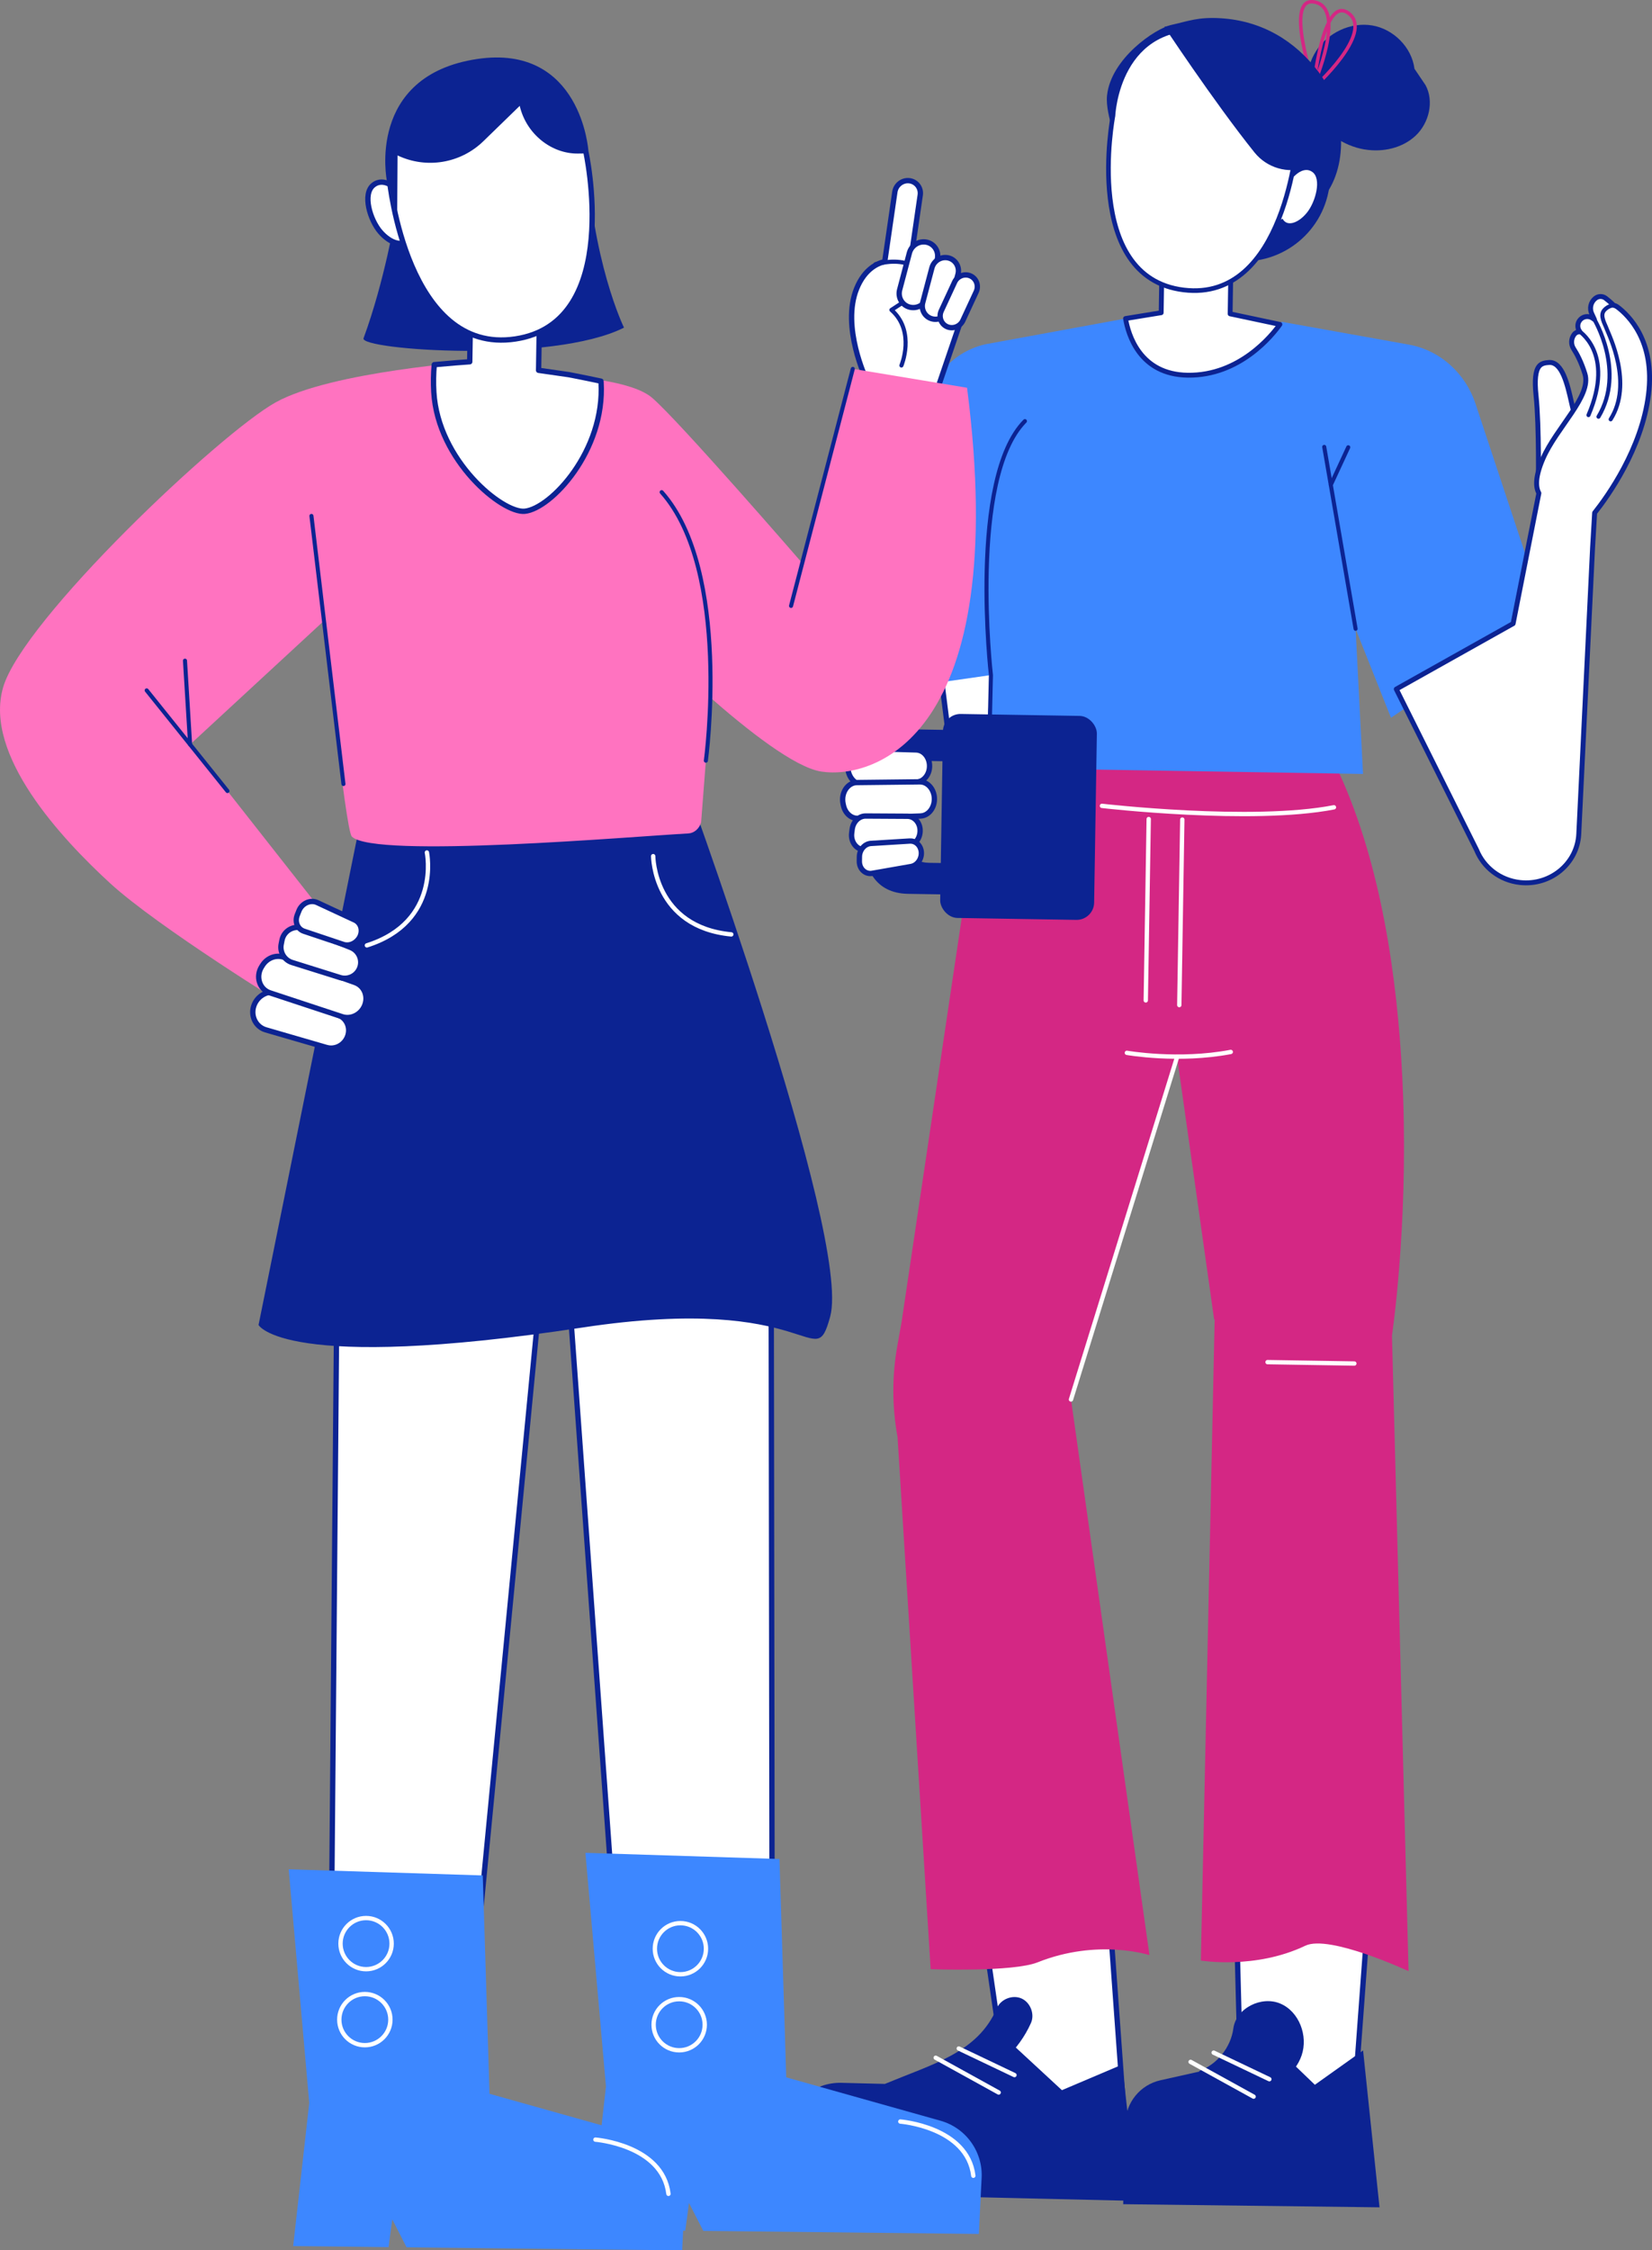 <?xml version="1.0" encoding="UTF-8"?>
<svg id="Capa_2" data-name="Capa 2" xmlns="http://www.w3.org/2000/svg" viewBox="0 0 483.5 658.43">
  <rect x="0" y="0" width="483.5" height="658.43" fill="#808080" stroke="none"/>
  <defs>
    <style>
      .cls-1 {
        stroke-width: 1.44px;
      }

      .cls-1, .cls-2, .cls-3, .cls-4, .cls-5, .cls-6, .cls-7 {
        stroke-linejoin: round;
      }

      .cls-1, .cls-3, .cls-4, .cls-5, .cls-6 {
        stroke: #0c2392;
      }

      .cls-1, .cls-4, .cls-5, .cls-6 {
        fill: #fff;
      }

      .cls-2 {
        stroke: #fff;
        stroke-width: 1.27px;
      }

      .cls-2, .cls-3 {
        stroke-linecap: round;
      }

      .cls-2, .cls-3, .cls-7 {
        fill: none;
      }

      .cls-3 {
        stroke-width: 1.19px;
      }

      .cls-4 {
        stroke-width: 1.56px;
      }

      .cls-5 {
        stroke-width: 1.42px;
      }

      .cls-6 {
        stroke-width: 1.35px;
      }

      .cls-7 {
        stroke: #d42784;
        stroke-width: 1.01px;
      }

      .cls-8 {
        fill: #3d87ff;
      }

      .cls-8, .cls-9, .cls-10, .cls-11, .cls-12 {
        stroke-width: 0px;
      }

      .cls-9 {
        fill: #0c2392;
      }

      .cls-10 {
        fill: #d42784;
      }

      .cls-11 {
        fill: #ff73c0;
      }

      .cls-12 {
        fill: #fd521b;
      }
    </style>
  </defs>
  <g id="content">
    <g>
      <g>
        <path class="cls-1" d="m462.42,125.71c-.04-.07-1.04-1.7-2.27-7.03l-.25-1.1c-1.12-4.95-2.65-11.73-6.5-11.52-1.26.07-2.24.28-2.92,1.08-1.09,1.29-1.39,4.08-.92,8.55.97,9.15.66,26.86.66,27.04"/>
        <path class="cls-9" d="m399.37,43.72c5.29.9,11.1-.36,15-4.07,3.89-3.71,5.4-10.01,2.85-14.74l-3.24-4.79c-.79-6.29-6.15-11.64-12.4-12.68-6.24-1.04-12.91,2.1-16.35,7.43-3.44,5.33-3.62,12.51-.74,18.16,2.88,5.65,8.63,9.64,14.87,10.7Z"/>
        <path class="cls-7" d="m384.55,24.75s-8.95-26.22.33-24.13c9.28,2.09-.33,24.13-.33,24.13Z"/>
        <path class="cls-7" d="m394.73,3.91c7.58,5.75-10.31,21.82-10.31,21.82,0,0,2.73-27.57,10.31-21.82"/>
        <polygon class="cls-4" points="361.15 533.88 402.37 533.77 396.77 609.67 382.66 612.19 362.95 602.75 361.15 533.88"/>
        <path class="cls-9" d="m398.95,599.94l-14.12,10.05-12.67-12.18-20.32,8.13-12.21,2.73c-5.88,1.32-10.11,6.46-10.27,12.48l-.63,23.78,75.02.92-4.81-45.91Z"/>
        <path class="cls-9" d="m350.94,605.97c5.27-1.91,9.29-6.9,10.03-12.46.8-5.95,8.24-9.63,13.76-7.27,5.52,2.35,8.16,9.45,6.23,15.13-1.92,5.68-7.67,9.6-13.64,10.19-5.97.58-11.99-1.83-16.39-5.59Z"/>
        <polygon class="cls-4" points="323.13 537.77 283.98 537.14 296.27 621.65 328.95 618.48 323.13 537.77"/>
        <path class="cls-9" d="m295.3,597.24l15.5,14.33,17.63-7.49,4.46,39.9-105.16-2.43,2.25-18.12c1.01-8.16,8.05-14.22,16.27-14.01l12.79.32,36.26-12.5Z"/>
        <path class="cls-9" d="m259.04,609.74c13.92-5.89,27.09-9.05,32.73-22.18,1.13-2.63,4.56-3.98,7.18-2.83,2.62,1.15,3.95,4.59,2.78,7.2-7.09,15.84-26.51,24.18-42.69,17.8Z"/>
        <path class="cls-10" d="m410.67,321.1l-.25-5.91c-1.46-29.33-6.25-62.2-18.4-88.85-10.47-22.96-104.01-1.69-104.01-1.69l-24.14,162.18-1.18,6.59c-1.64,8.94-1.64,18.11,0,27.05l9.69,155.7s24.03.9,31.32-2.01c17.68-7.05,32.72-2.1,32.72-2.1l-22.96-162.59,31.04-100.19,10.85,76.8h.15s-4.04,187.56-4.04,187.56c0,0,15.91,2.68,30.58-4.34,7.02-3.36,30.21,7.45,30.21,7.45l-4.85-185.98s4.64-31.05,3.27-69.69Z"/>
        <polygon class="cls-4" points="275.04 194.75 282.16 251.19 311.09 257.38 288.87 192.78 275.04 194.75"/>
        <path class="cls-8" d="m375.11,94.16l37.2,6.67c9.15,1.64,16.69,8.4,19.63,17.59l14.77,44.56-2.17,10.96-2.44,12.35-34.99,23.72-10.36-26.03,2.17,42.47-110.91-1.8,2.01-27.13-17.75,2.54-2.28-73.21c-1.05-12.26,6.8-23.44,18.33-26.1l41.11-7.55s.66,16.35,18.2,16.58c17.54.23,27.49-15.62,27.49-15.62Z"/>
        <path class="cls-5" d="m347.62,109.78c-14.06-.19-17.42-11.93-18.2-16.58l10.43-1.7.49-30.47,20.18.33-.49,30.47,14.56,3.09c-2.24,3.15-11.74,15.06-26.97,14.86Z"/>
        <g>
          <path class="cls-9" d="m266.54,213.4l16.26.26c6.05.1,11.25,3.93,13.83,9.48-.43-.06-.87-.09-1.31-.1l-24.23-.39c-4.62-.07-8.42,3.99-8.51,9.08l-.16,10.01c-.09,5.83,4.12,10.63,9.4,10.71l23.02.37c.44,0,.88-.01,1.31-.06-2.76,5.46-8.07,9.12-14.13,9.03l-16.26-.26c-9.69-.16-12.84-7.57-12.72-14.5l.32-19.56c.13-7.89,3.21-14.24,13.19-14.08Z"/>
          <path class="cls-12" d="m298.35,231.39c.05-2.97-.58-5.78-1.73-8.25,6.25.82,11.04,6.74,10.93,13.85l-.04,2.3c-.12,7.1-5.09,12.86-11.37,13.48,1.23-2.43,1.95-5.22,2-8.19l.21-13.2Z"/>
        </g>
        <g>
          <path class="cls-4" d="m268.13,219.42l-15.32-.46c-2.55-.08-4.66,2.31-4.68,5.3h0c-.03,3.07,2.15,5.54,4.77,5.4l15.31-.81c2.25-.12,3.98-2.38,3.84-5.01h0c-.13-2.44-1.83-4.36-3.91-4.42Z"/>
          <path class="cls-4" d="m269.41,238.76l-18.32.68c-1.99.07-3.76-1.51-4.24-3.81l-.1-.47c-.66-3.13,1.31-6.16,4.03-6.19l18.42-.21c2.21-.03,4.07,1.99,4.26,4.6h0c.2,2.85-1.64,5.31-4.05,5.39Z"/>
          <path class="cls-4" d="m269.28,242.59h0c-.21-2.15-1.79-3.75-3.71-3.76l-12.2-.07c-1.98-.01-3.68,1.67-3.96,3.89l-.14,1.11c-.34,2.72,1.58,5.05,4,4.85l12.33-1.04c2.23-.19,3.92-2.47,3.67-4.97Z"/>
          <path class="cls-4" d="m269.56,248.74h0c-.37-1.66-1.74-2.76-3.3-2.66l-11.35.7c-1.85.11-3.36,1.85-3.38,3.9l-.02,1.29c-.03,2.25,1.73,3.91,3.75,3.56l11.36-1.99c2.05-.36,3.43-2.62,2.94-4.8Z"/>
        </g>
        <rect class="cls-9" x="275.57" y="209.18" width="45.06" height="59.69" rx="5.13" ry="5.13" transform="translate(592.28 482.86) rotate(-179.07)"/>
        <path class="cls-9" d="m385.14,51.66h3.56v25.29h-28.86c0-13.96,11.33-25.29,25.29-25.29Z" transform="translate(745.28 145.39) rotate(-177.42)"/>
        <path class="cls-9" d="m386.09,21.29c-7.1-9.5-16.94-15.22-28.79-15.95-6.68-.41-9.51.85-14.39,1.93-4.88,1.08-17.72,9.87-18.9,20.6-.66,6.04,3.93,15.21,4.11,21.28.18,6.08-.56,9.11,2.79,14.18l10.49,5.99c8.52.67,17.15,1.34,25.55-.22,8.4-1.57,16.67-5.67,21.45-12.73,6.64-9.82,4.77-25.58-2.32-35.08Z"/>
        <g>
          <path class="cls-6" d="m374.77,64.32c1.68,3.02,5.55,1.68,8.25-1.66,2.7-3.34,4.64-10.45,1.57-12.81-3.08-2.37-6.36,1.33-6.36,1.33"/>
          <path class="cls-6" d="m325.74,33.86s-9.16,47.33,20.69,50.98c29.85,3.65,33.3-44.38,33.3-44.38,0,0,4.92-28.21-24.99-31.87-27.84-3.41-29,25.27-29,25.27Z"/>
        </g>
        <path class="cls-9" d="m382.46,49.03h0c-5.52,1.89-11.63.13-15.29-4.41-11.91-14.83-27.41-38.29-26.36-36.79,0,0,8.67-1.97,17.66-.02,8.98,1.95,25.66,9.83,24.92,20.47-.74,10.64-.93,20.75-.93,20.75Z"/>
        <path class="cls-3" d="m299.97,123.22c-16.54,16.75-9.95,74.3-9.95,74.3l-.52,22.04"/>
        <polyline class="cls-3" points="396.75 183.98 389.49 141.88 387.57 130.76"/>
        <line class="cls-3" x1="394.6" y1="130.87" x2="389.49" y2="141.88"/>
        <line class="cls-3" x1="450.39" y1="144.32" x2="435.59" y2="219.16"/>
        <line class="cls-2" x1="344.5" y1="309.3" x2="313.45" y2="409.48"/>
        <path class="cls-2" d="m322.51,235.79s43.93,5.09,67.9.42"/>
        <line class="cls-2" x1="336.2" y1="239.64" x2="335.34" y2="292.71"/>
        <line class="cls-2" x1="346.03" y1="239.8" x2="345.15" y2="294.08"/>
        <path class="cls-2" d="m329.81,308.05s15.07,2.66,30.4-.26"/>
        <line class="cls-2" x1="370.98" y1="398.55" x2="396.38" y2="398.96"/>
        <line class="cls-2" x1="280.61" y1="599.38" x2="296.91" y2="607.15"/>
        <line class="cls-2" x1="273.86" y1="602.08" x2="292.29" y2="612.25"/>
        <line class="cls-2" x1="355.21" y1="600.59" x2="371.51" y2="608.36"/>
        <line class="cls-2" x1="348.46" y1="603.29" x2="366.9" y2="613.46"/>
        <path class="cls-1" d="m473.28,89.76c-.3-.22-.64-.36-1-.43-.89-.9-1.72-1.59-2.38-2.09-.88-.66-2.1-.64-2.96.04-1.4,1.1-1.82,3.02-1.03,4.61.23.46.47.99.72,1.57-.21-.15-.41-.28-.6-.41-1.22-.78-2.84-.47-3.7.69-.7.93-.72,2.21-.06,3.16.04.05.08.12.11.17-.65-.01-1.28.27-1.69.82-.91,1.23-.96,2.89-.13,4.17.97,1.5,2.25,3.9,3.31,7.34,2.01,6.54-8.33,15.65-12.3,24.81-2.24,5.18-2.19,8.26-1.18,10.08l-7.54,38.17-34.19,19.17,23.52,47.12c2.03,5,6.76,8.82,12.71,9.47,8.89.97,16.76-5.55,17.18-14.21l.33-6.85,3.71-76.95.6-10.16c3.85-4.85,13.79-18.71,15.77-34.64,1.94-15.57-5.77-23.13-9.19-25.66Z"/>
        <path class="cls-3" d="m461.84,96.66s10.95,6.39,3.07,24.8"/>
        <path class="cls-3" d="m466.63,93.46s9.15,15.15,1.21,28.47"/>
        <path class="cls-3" d="m472.51,89.34s-1.7-.09-3.02,1.46.19,3.87.8,5.53c.61,1.65,7.75,15.87,1.11,26.36"/>
      </g>
      <g>
        <path class="cls-9" d="m115.77,63.02s-3.23,19.3-9.37,35.95c-1.27,3.44,55.43,7.44,76.23-3.11,0,0-9.6-19.48-11.04-52.75l-55.82,19.91Z"/>
        <polygon class="cls-4" points="164.9 355.56 185.57 641.85 226.07 641.26 225.67 341.25 164.9 355.56"/>
        <polygon class="cls-4" points="98.74 360.59 96.37 640.4 131.82 650.89 160.61 352.27 98.74 360.59"/>
        <path class="cls-9" d="m198.9,224.35s50.5,137.41,44.07,160.9c-4.79,17.5-4.4-7.17-72.52,3.18-87.45,13.28-94.78-.75-94.78-.75l29.51-145.91,93.72-17.42Z"/>
        <path class="cls-8" d="m171.34,542.13l56.79,1.8,1.98,63.89,45.15,12.69c7.6,2.14,12.63,9.35,12.01,17.22l-.78,15.9-80.65-.89-4.19-8.17-1.09,8.11-27.91-.31,4.7-41.87-6.01-68.36Z"/>
        <path class="cls-8" d="m84.5,546.94l56.79,1.8,1.98,63.89,45.15,12.69c7.6,2.14,12.63,9.35,12.01,17.22l-.78,15.9-80.65-.89-4.19-8.17-1.09,8.11-27.91-.31,4.7-41.87-6.01-68.36Z"/>
        <circle class="cls-2" cx="107.14" cy="568.69" r="7.48"/>
        <circle class="cls-2" cx="106.78" cy="590.93" r="7.48"/>
        <circle class="cls-2" cx="199.14" cy="570.18" r="7.48"/>
        <circle class="cls-2" cx="198.78" cy="592.42" r="7.48"/>
        <path class="cls-2" d="m124.94,249.43s4.21,20.29-17.56,27.18"/>
        <path class="cls-2" d="m191.17,250.5s.13,20.73,22.86,22.9"/>
        <g>
          <g>
            <path class="cls-4" d="m266.16,78.91l3.17-21.84c.3-2.07-1.12-3.94-3.17-4.19h0c-2.05-.25-3.96,1.22-4.26,3.29l-2.96,20.39c-2.01.44-5.85,2.04-8.21,7.86-4.56,11.22,2.82,26.65,2.82,26.65l20.28,4.37,9.89-29.03-17.56-7.5Z"/>
            <path class="cls-9" d="m264,107.51c.17-.05.31-.17.38-.34.04-.1,4.1-9.87-2.5-16.4l5.83-3.82c.28-.18.36-.56.17-.84-.18-.28-.56-.36-.84-.17l-6.47,4.24c-.16.1-.26.27-.27.46-.01.19.06.37.21.5,6.74,5.93,2.8,15.46,2.76,15.56-.13.31.01.66.32.8.14.06.28.06.41.02Z"/>
            <path class="cls-4" d="m266.29,89.88h0c2.25.55,4.56-.85,5.16-3.12l2.85-10.77c.6-2.27-.73-4.55-2.98-5.1h0c-2.25-.55-4.56.85-5.16,3.12l-2.85,10.77c-.6,2.27.73,4.56,2.98,5.1Z"/>
            <path class="cls-4" d="m272.86,93.31h0c2.11.51,4.28-.8,4.84-2.93l2.68-10.12c.56-2.13-.69-4.28-2.8-4.79h0c-2.11-.51-4.28.8-4.84,2.93l-2.68,10.12c-.56,2.13.69,4.28,2.8,4.79Z"/>
            <path class="cls-4" d="m277.16,95.58h0c1.75.78,3.83-.02,4.65-1.8l3.9-8.41c.82-1.77.07-3.85-1.67-4.63h0c-1.75-.78-3.83.02-4.65,1.8l-3.9,8.41c-.82,1.77-.07,3.85,1.67,4.63Z"/>
            <path class="cls-9" d="m265.12,77.54c.2-.06.36-.22.41-.43.08-.33-.11-.66-.44-.74-4.24-1.08-8.85.32-9.04.37-.32.1-.5.44-.4.76.1.32.44.53.76.4.05.02,4.48-1.36,8.38-.36.11.03.22.02.32,0Z"/>
          </g>
          <path class="cls-11" d="m283.01,113.45l-33.41-5.53-14.86,56.78s-36.37-41.99-43.96-48.37c-2.87-2.41-8.27-4.01-14.75-5.07.24,2.66.45,5.32.62,7.99,1.08,17.2.76,34.45.81,51.67.01,3.84.07,7.66.19,11.48l7.08-.2s40.22,41.24,55.69,43.56c15.46,2.32,55.74-10.18,42.61-112.31Z"/>
          <path class="cls-11" d="m139.33,105.72s-42.28,2.91-58.65,12.01C64.3,126.84,6.65,181.34.91,201.13c-5.74,19.79,17.12,44.24,31.23,57.22,14.11,12.98,52.71,36.69,52.71,36.69l12.84-24.01-41.92-53.32,39.1-36.12s6.15,61.22,8.11,63.19c6.51,6.53,82.71-.08,98.48-.92,1.71-.09,3.2-1.39,3.74-3.25l4.33-56.1s-19.65-68.18-30.16-70.96c-8.92-2.35-16.43-3.97-16.43-3.97l-23.6-3.84Z"/>
          <path class="cls-4" d="m175.91,111.86c0-.11-.02-.22-.02-.33-5.58-1.19-9.42-1.91-9.42-1.91l-8.84-1.27.42-26.02-20.18-.33-.39,23.85c-2.09.14-5.76.42-10.38.85-.24,2.6-.3,5.29-.13,8.04,1.18,20.04,20.07,35.49,26.61,34.85,7.63-.74,23.52-17.68,22.34-37.73Z"/>
          <line class="cls-3" x1="100.52" y1="229.4" x2="91.15" y2="150.96"/>
          <polyline class="cls-3" points="66.57 231.45 55.64 217.83 42.93 202"/>
          <line class="cls-3" x1="54.14" y1="193.31" x2="55.64" y2="217.83"/>
        </g>
        <g>
          <path class="cls-4" d="m95.58,306.49l-17.77-5.16c-2.96-.86-4.53-4.03-3.51-7.05h0c1.06-3.1,4.44-4.79,7.4-3.69l17.31,6.43c2.54.94,3.73,3.85,2.63,6.45h0c-1.01,2.41-3.65,3.72-6.07,3.01Z"/>
          <path class="cls-4" d="m103.91,287.49l-20.81-7.4c-2.26-.8-4.85.15-6.22,2.28l-.28.44c-1.87,2.91-.67,6.68,2.43,7.7l21.09,6.96c2.53.84,5.38-.51,6.52-3.07h0c1.24-2.79,0-5.94-2.74-6.91Z"/>
          <path class="cls-4" d="m105.11,283.6h0c-1.01,2.08-3.39,3.11-5.59,2.42l-14.04-4.4c-2.27-.71-3.64-3.03-3.18-5.36l.23-1.17c.57-2.86,3.61-4.5,6.32-3.41l13.81,5.57c2.5,1.01,3.63,3.92,2.45,6.35Z"/>
          <path class="cls-4" d="m104.96,274.68h0c-1.05,1.5-2.91,2.19-4.49,1.65l-11.51-3.86c-1.88-.63-2.75-2.74-1.96-4.73l.5-1.26c.87-2.19,3.36-3.31,5.32-2.4l11.01,5.12c1.98.92,2.52,3.5,1.14,5.48Z"/>
        </g>
        <path class="cls-3" d="m206.59,222.57s7.55-55.55-12.94-78.57"/>
        <line class="cls-3" x1="249.59" y1="107.93" x2="231.52" y2="177.28"/>
        <path class="cls-4" d="m120.13,69.35c-1.7,3.28-5.87,1.96-8.85-1.53-2.98-3.49-5.26-11.01-2.05-13.63,3.21-2.61,6.83,1.24,6.83,1.24"/>
        <path class="cls-4" d="m171.42,44.16s11.16,50.25-20.59,55.02c-31.75,4.77-36.83-46.39-36.83-46.39,0,0-6.07-29.97,25.74-34.75,29.61-4.45,31.69,26.12,31.69,26.12Z"/>
        <path class="cls-9" d="m171.42,44.16s-2.08-30.57-31.69-26.12c-31.81,4.78-25.74,34.75-25.74,34.75,0,0,.52,5.17,2.24,12.08l.13-19.39c8.42,4,18.43,2.34,25.11-4.16l10.64-10.34c1.92,8.25,9.31,14.05,17.04,13.95l2.43-.03c-.09-.47-.15-.74-.15-.74Z"/>
        <path class="cls-2" d="m263.5,620.75s19.62,1.54,21.37,15.86"/>
        <path class="cls-2" d="m174.27,626.04s19.62,1.54,21.37,15.86"/>
      </g>
    </g>
  </g>
</svg>